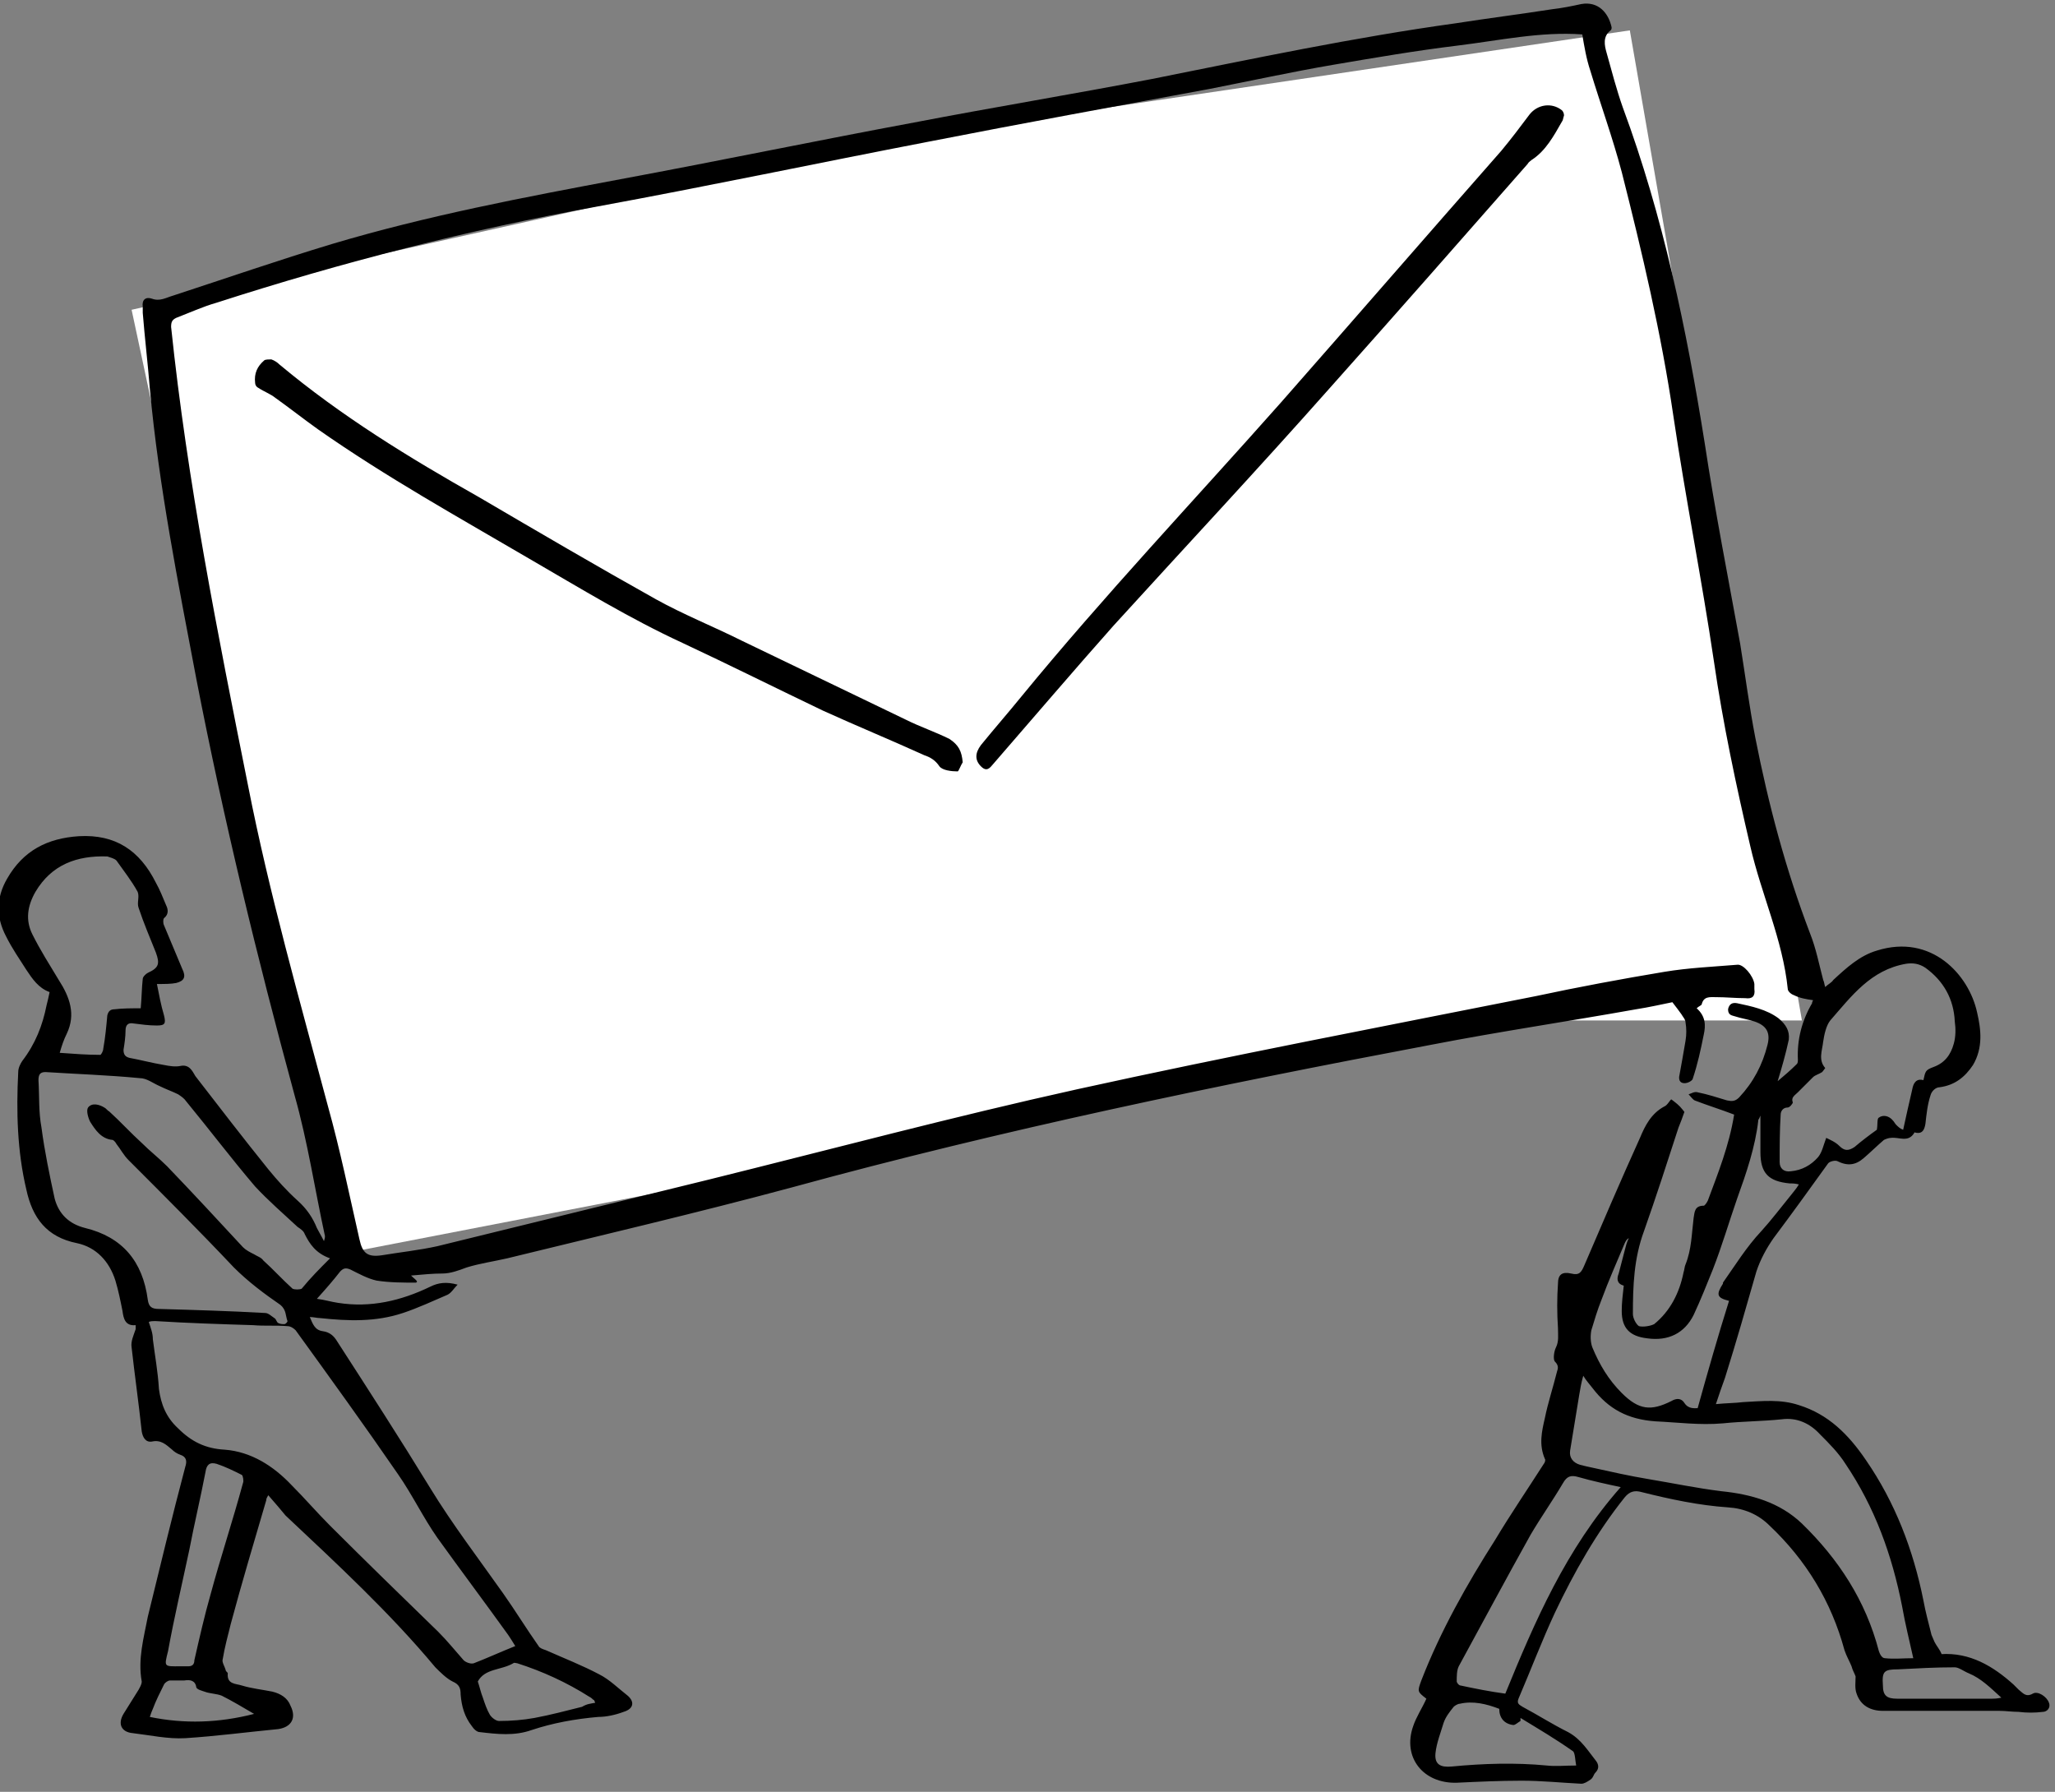<?xml version="1.0" encoding="utf-8"?>
<!-- Generator: Adobe Illustrator 24.0.1, SVG Export Plug-In . SVG Version: 6.00 Build 0)  -->
<svg version="1.1" id="Layer_1" xmlns="http://www.w3.org/2000/svg" xmlns:xlink="http://www.w3.org/1999/xlink" x="0px" y="0px"
	 viewBox="0 0 203 177" style="enable-background:new 0 0 203 177;" xml:space="preserve">
<rect x="0" y="0" width="203" height="177" fill="#808080" stroke="none"/>
<style type="text/css">
	.st0{fill-rule:evenodd;clip-rule:evenodd;fill:#FFFFFF;}
</style>
<title>Group 5</title>
<desc>Created with Sketch.</desc>
<g id="Page-1">
	<g id="Toolkit-Copy-2" transform="translate(-842, -1032)">
		<g id="Group-5" transform="translate(826, 1006)">
			<polygon id="Path-3" class="st0" points="29,56.6 49,150 168.9,126.8 194,126.8 177,29 105.3,39.6 			"/>
			<g>
				<path d="M42.5,173.7c-0.1,0.2-0.2,0.3-0.2,0.5c-1.2,4.1-2.4,8.1-3.5,12.2c-0.3,1.2-0.6,2.3-0.8,3.5c-0.1,0.3,0.2,0.7,0.3,1.1
					c0,0.1,0.2,0.2,0.2,0.3c-0.1,1.1,0.8,1,1.4,1.2c1,0.3,2,0.4,3,0.6c0.8,0.2,1.5,0.6,1.8,1.4c0.6,1.2,0.1,2.1-1.2,2.3
					c-3.1,0.3-6.1,0.7-9.2,0.9c-1.7,0.1-3.5-0.3-5.2-0.5c-1.1-0.1-1.5-0.9-0.9-1.9c0.5-0.8,1-1.6,1.5-2.4c0.1-0.2,0.3-0.5,0.3-0.8
					c-0.4-2.2,0.2-4.3,0.6-6.4c1.2-4.9,2.4-9.9,3.7-14.8c0.2-0.6,0.1-1-0.5-1.2c-0.3-0.1-0.6-0.3-0.8-0.5c-0.6-0.5-1.1-1-2-0.8
					c-0.6,0.1-0.9-0.4-1-1c-0.3-2.8-0.7-5.6-1-8.3c-0.1-0.6,0.2-1.2,0.4-1.8c0-0.1,0-0.2,0-0.4c-1,0.1-1.2-0.6-1.3-1.4
					c-0.2-1-0.4-2-0.7-3c-0.6-1.9-1.9-3.3-3.8-3.7c-3-0.6-4.4-2.5-5-5.3c-0.9-3.8-1-7.7-0.8-11.6c0-0.4,0.2-0.8,0.4-1.1
					c1.3-1.7,2-3.5,2.4-5.5c0.1-0.4,0.2-0.8,0.3-1.3c-1.1-0.4-1.7-1.3-2.3-2.2c-0.7-1.1-1.4-2.1-2-3.3c-1-1.9-1-3.8,0.1-5.7
					c1.6-2.8,4-4,7.1-4.2c3.6-0.2,6,1.4,7.6,4.6c0.4,0.7,0.7,1.5,1,2.2c0.2,0.4,0.3,0.9-0.2,1.3c-0.1,0.1-0.1,0.5,0,0.7
					c0.6,1.4,1.2,2.9,1.8,4.3c0.4,0.8,0.2,1.2-0.6,1.4c-0.5,0.1-1.1,0.1-1.9,0.1c0.2,1,0.4,2.1,0.7,3.1c0.2,0.8,0.1,1-0.7,1
					c-0.8,0-1.5-0.1-2.3-0.2c-0.5-0.1-0.8,0.1-0.8,0.7c0,0.6-0.1,1.3-0.2,1.9c0,0.5,0.2,0.7,0.6,0.8c1.1,0.2,2.2,0.5,3.4,0.7
					c0.5,0.1,1.1,0.2,1.6,0.1c0.9-0.2,1.2,0.5,1.5,1c2.4,3.1,4.7,6.1,7.2,9.2c0.9,1.1,1.8,2.1,2.9,3.1c0.9,0.8,1.5,1.7,1.9,2.7
					c0.2,0.4,0.4,0.7,0.7,1.3c0.1-0.3,0.1-0.4,0.1-0.5c-1-4.6-1.7-9.3-3-13.9c-3.7-13.6-7-27.2-9.7-41.1c-1.8-9.5-3.7-19-4.6-28.7
					c-0.2-2.5-0.5-5-0.7-7.5c0-0.2,0-0.4,0-0.6c-0.1-0.7,0.3-1,0.9-0.8c0.8,0.3,1.4-0.1,2.1-0.3c5.2-1.7,10.4-3.5,15.7-5.1
					c9.4-2.8,18.9-4.6,28.5-6.4c9.7-1.8,19.3-3.8,29-5.6c7.8-1.5,15.7-2.8,23.5-4.3c10-2,19.9-4.1,30-5.5c3.2-0.5,6.4-0.9,9.6-1.4
					c0.9-0.1,1.9-0.3,2.8-0.5c1.7-0.3,2.7,0.9,3,2.3c0,0.1,0,0.2-0.1,0.3c-0.8,0.6-0.6,1.5-0.4,2.2c0.5,1.8,1,3.7,1.6,5.4
					c4,10.8,6.3,21.9,8.1,33.2c1,6.6,2.3,13.2,3.5,19.8c0.5,3.1,0.9,6.2,1.5,9.3c1.3,6.6,3,13,5.4,19.3c0.6,1.5,0.9,3.1,1.3,4.6
					c0.1,0.2,0.1,0.4,0.2,0.7c0.3-0.3,0.6-0.4,0.8-0.7c1.3-1.2,2.6-2.4,4.3-2.9c5.4-1.7,9.1,2.4,9.9,6.1c0.4,1.7,0.6,3.5-0.4,5.2
					c-0.8,1.2-1.8,2-3.3,2.2c-0.4,0-0.8,0.4-0.9,0.8c-0.3,0.9-0.4,1.9-0.5,2.8c-0.1,0.6-0.3,1-0.9,0.9c-0.1,0-0.2-0.1-0.2,0
					c-0.6,1-1.5,0.4-2.3,0.5c-0.2,0-0.5,0.1-0.7,0.2c-0.7,0.6-1.3,1.2-2,1.8c-0.8,0.7-1.6,0.8-2.6,0.3c-0.2-0.1-0.7,0-0.9,0.2
					c-1.8,2.5-3.6,5-5.4,7.4c-0.7,1-1.3,2.1-1.7,3.3c-1,3.5-2,7-3.1,10.5c-0.3,0.8-0.6,1.7-0.9,2.6c1-0.1,1.9-0.1,2.7-0.2
					c1.9-0.1,3.7-0.3,5.5,0.3c2.9,0.9,4.9,2.9,6.6,5.4c2.9,4.2,4.7,8.9,5.7,13.9c0.2,1.1,0.5,2.2,0.8,3.4c0.1,0.2,0.2,0.5,0.3,0.7
					c0.2,0.4,0.5,0.7,0.7,1.2c-0.1,0-0.1,0-0.1,0c2.9-0.2,5.2,1.2,7.2,3c0.2,0.2,0.3,0.3,0.5,0.5c0.4,0.3,0.7,0.8,1.4,0.4
					c0.5-0.3,1.4,0.3,1.6,0.9c0.2,0.5-0.2,0.9-0.6,0.9c-0.8,0.1-1.6,0.1-2.4,0c-0.6,0-1.3-0.1-1.9-0.1c-3.8,0-7.7,0-11.5,0
					c-1.2,0-2.2-0.5-2.6-1.7c-0.2-0.5-0.1-1.2-0.1-1.7c-0.1-0.3-0.3-0.6-0.4-1c-0.2-0.5-0.5-1-0.7-1.6c-1.3-4.8-3.8-8.9-7.4-12.3
					c-1.1-1.1-2.5-1.7-4.1-1.8c-2.9-0.2-5.7-0.8-8.5-1.5c-0.7-0.2-1.2-0.1-1.7,0.5c-2.8,3.5-5,7.4-6.9,11.4
					c-1.3,2.8-2.4,5.7-3.6,8.5c-0.2,0.5,0.1,0.6,0.4,0.8c1.5,0.8,2.9,1.7,4.5,2.5c1.3,0.7,2,1.9,2.8,2.9c0.2,0.3,0.3,0.7-0.1,1.1
					c-0.2,0.2-0.2,0.5-0.5,0.7c-0.3,0.2-0.6,0.4-0.9,0.4c-2-0.1-3.9-0.3-5.9-0.3c-2.1,0-4.3,0.1-6.4,0.2c-3.3,0.1-5.4-2.5-4.3-5.6
					c0.3-0.9,0.9-1.8,1.3-2.7c-0.9-0.7-0.9-0.7-0.5-1.8c1.9-4.9,4.5-9.5,7.3-13.9c1.5-2.5,3.2-5,4.8-7.5c0.1-0.1,0.2-0.4,0.1-0.5
					c-0.6-1.4-0.3-2.7,0-4c0.3-1.5,0.8-3,1.2-4.6c0.1-0.3,0.2-0.6-0.2-1c-0.2-0.2-0.1-1,0.1-1.4c0.3-0.6,0.2-1.2,0.2-1.9
					c-0.1-1.5-0.1-3,0-4.4c0-0.9,0.4-1.2,1.3-1c0.8,0.2,1-0.1,1.3-0.8c1.8-4.2,3.6-8.4,5.5-12.6c0.5-1.2,1.1-2.4,2.4-3.1
					c0.3-0.1,0.6-0.7,0.7-0.7c0.4,0.3,0.8,0.6,1.1,1c0.1,0.1,0.2,0.3,0.2,0.2c-0.2,0.6-0.4,1.1-0.6,1.6c-1.1,3.4-2.2,6.8-3.4,10.2
					c-1,2.7-1.1,5.4-1.1,8.2c0,0.4,0.3,1,0.6,1.2c0.4,0.1,1.1,0,1.5-0.2c1.6-1.3,2.5-3.1,2.9-5.1c0.1-0.3,0.1-0.6,0.2-0.8
					c0.6-1.5,0.6-3,0.8-4.6c0.1-0.6,0.1-1.2,1-1.2c0.1,0,0.3-0.3,0.4-0.5c1-2.7,2.1-5.4,2.6-8.5c-1.3-0.5-2.6-0.9-3.9-1.4
					c-0.2-0.1-0.4-0.4-0.6-0.6c0.3-0.1,0.6-0.3,0.9-0.2c1,0.2,1.9,0.5,2.9,0.8c0.5,0.1,0.8,0.1,1.2-0.3c1.4-1.5,2.3-3.2,2.8-5.2
					c0.3-1.2-0.1-1.9-1.3-2.3c-0.6-0.2-1.3-0.3-1.9-0.5c-0.3-0.1-0.7-0.1-0.7-0.7c0.1-0.5,0.4-0.7,0.9-0.6c1.4,0.3,2.9,0.6,4.1,1.5
					c0.7,0.6,1.1,1.2,1,2.1c-0.3,1.4-0.7,2.8-1.1,4.1c0.6-0.5,1.3-1.1,1.9-1.7c0.1-0.1,0.1-0.3,0.1-0.4c-0.1-2,0.4-3.9,1.4-5.6
					c0-0.1,0-0.1,0.1-0.3c-0.7-0.1-1.3-0.2-1.9-0.5c-0.3-0.1-0.6-0.4-0.6-0.6c-0.5-4.9-2.6-9.3-3.7-14.1c-1.4-6-2.7-12.1-3.6-18.3
					c-1.2-8.1-2.8-16.1-4-24.2c-1.2-8.2-3.1-16.2-5.1-24.1c-0.9-3.4-2.1-6.7-3.1-10c-0.4-1.2-0.6-2.4-0.8-3.6
					c-4.1-0.3-8.2,0.6-12.3,1.1c-4.1,0.5-8.2,1.2-12.3,1.9c-4.1,0.7-8.2,1.6-12.3,2.4c-9.2,1.7-18.5,3.4-27.7,5.2
					c-10.9,2.1-21.8,4.4-32.7,6.4c-12.7,2.3-25.2,5.5-37.6,9.5c-1.4,0.4-2.7,1-4,1.5c-0.4,0.2-0.5,0.4-0.5,0.9
					c1.6,15.3,4.6,30.3,7.6,45.3c2.1,10.7,5.1,21.2,7.9,31.7c1.2,4.3,2.1,8.7,3.1,13.1c0.3,1.4,0.8,1.8,2.2,1.6
					c1.8-0.3,3.7-0.5,5.5-0.9c9-2.2,17.9-4.4,26.9-6.6c12.1-3,24.1-6.2,36.3-8.9c15-3.3,30.2-6.2,45.3-9.2c4.2-0.9,8.5-1.7,12.7-2.4
					c2.4-0.4,4.8-0.5,7.2-0.7c0.6-0.1,1.6,1.1,1.7,1.9c0,0.2,0,0.3,0,0.5c0.1,0.7-0.2,1-0.9,0.9c-1,0-1.9-0.1-2.9-0.1
					c-0.6,0-1.2-0.1-1.4,0.7c0,0.1-0.3,0.2-0.5,0.4c0.9,0.8,0.9,1.7,0.7,2.6c-0.3,1.5-0.6,2.9-1.1,4.4c-0.1,0.2-0.5,0.4-0.8,0.4
					c-0.5,0-0.6-0.4-0.5-0.8c0.2-1.1,0.4-2.2,0.6-3.4c0.1-0.6,0.1-1.2,0-1.8c0-0.3-0.3-0.6-0.4-0.8c-0.3-0.4-0.5-0.7-0.9-1.2
					c-1,0.2-2.3,0.5-3.6,0.7c-6.7,1.2-13.5,2.2-20.2,3.5c-21.2,4-42.4,8.4-63.2,14.1c-9.3,2.5-18.7,4.7-28.1,7
					c-1.3,0.3-2.7,0.5-4,0.9c-0.8,0.3-1.6,0.6-2.4,0.6c-1,0-1.9,0.1-3.1,0.2c0.3,0.3,0.5,0.4,0.6,0.6c0,0-0.1,0.1-0.1,0.1
					c-1.3,0-2.6,0-3.9-0.2c-0.9-0.2-1.8-0.7-2.6-1.1c-0.5-0.2-0.7-0.1-1,0.2c-0.7,0.9-1.4,1.7-2.3,2.7c0.8,0.1,1.4,0.3,2.1,0.4
					c3.2,0.5,6.2-0.2,9.1-1.6c0.8-0.4,1.6-0.5,2.7-0.2c-0.4,0.4-0.6,0.8-1,1c-1.4,0.6-2.9,1.3-4.4,1.8c-2.7,0.9-5.4,0.8-8.2,0.5
					c-0.3,0-0.6-0.1-1-0.1c0.3,0.7,0.5,1.3,1.3,1.4c0.7,0.1,1.1,0.5,1.4,1c3.1,4.8,6.2,9.6,9.2,14.5c2.2,3.6,4.8,7,7.2,10.4
					c1.2,1.7,2.3,3.5,3.5,5.2c0.1,0.2,0.4,0.3,0.7,0.4c1.8,0.8,3.6,1.5,5.3,2.4c1,0.5,1.9,1.4,2.8,2.1c0.7,0.6,0.6,1.3-0.4,1.6
					c-0.8,0.3-1.7,0.5-2.5,0.5c-2.3,0.2-4.5,0.6-6.6,1.3c-1.7,0.6-3.4,0.4-5.1,0.2c-0.3,0-0.6-0.3-0.8-0.6c-0.7-0.9-1-1.9-1.1-3.1
					c0-0.6-0.1-1-0.8-1.3c-0.6-0.3-1.2-0.9-1.7-1.4c-4.5-5.4-9.7-10.2-14.8-15C43.8,175.2,43.2,174.5,42.5,173.7z M66.9,188.6
					c-0.3-0.5-0.5-0.8-0.7-1.1c-2.3-3.2-4.7-6.4-7-9.6c-1.4-2-2.5-4.3-3.9-6.3c-3.3-4.8-6.7-9.5-10.1-14.2c-0.2-0.2-0.5-0.4-0.8-0.4
					c-1.1-0.1-2.3,0-3.4-0.1c-3.2-0.1-6.4-0.2-9.6-0.4c-0.3,0-0.6,0-0.7,0.1c0.2,0.6,0.4,1.1,0.4,1.7c0.2,1.6,0.5,3.2,0.6,4.9
					c0.2,1.5,0.7,2.8,1.9,3.9c1.3,1.3,2.7,2,4.6,2.1c2.6,0.2,4.8,1.6,6.6,3.5c1.3,1.3,2.5,2.7,3.8,4c3.5,3.5,7.1,7,10.7,10.5
					c0.9,0.9,1.7,1.9,2.5,2.8c0.2,0.2,0.7,0.4,1,0.3C64.1,189.8,65.4,189.2,66.9,188.6z M48.6,150.3c-1.4-0.5-2-1.4-2.5-2.4
					c-0.1-0.3-0.4-0.5-0.7-0.7c-1.4-1.3-2.9-2.6-4.2-4c-2.3-2.7-4.5-5.6-6.8-8.4c-0.2-0.3-0.5-0.5-0.8-0.7c-0.6-0.3-1.2-0.5-1.8-0.8
					c-0.7-0.3-1.3-0.8-2-0.8c-3.1-0.3-6.2-0.4-9.3-0.6c-0.5,0-0.7,0.2-0.7,0.8c0.1,1.6,0,3.1,0.3,4.7c0.3,2.3,0.8,4.7,1.3,7
					c0.4,1.5,1.4,2.5,3,2.9c3.7,0.9,5.7,3.3,6.2,7.1c0.1,0.7,0.4,0.9,1.1,0.9c3.5,0.1,7,0.2,10.5,0.4c0.3,0,0.6,0.3,0.9,0.5
					c0.2,0.1,0.2,0.4,0.4,0.5c0.2,0.1,0.4,0.1,0.6,0.1c0.1,0,0.3-0.2,0.3-0.3c-0.2-0.5-0.1-1.1-0.7-1.6c-1.6-1.1-3.2-2.3-4.6-3.7
					c-3.4-3.6-6.9-7.1-10.4-10.6c-0.5-0.5-0.8-1.1-1.2-1.6c-0.1-0.2-0.3-0.4-0.4-0.4c-1.1-0.1-1.7-1-2.2-1.8
					c-0.2-0.4-0.4-1.1-0.2-1.4c0.4-0.5,1.1-0.3,1.6,0c0.2,0.1,0.3,0.3,0.5,0.4c1.1,1,2.1,2.1,3.2,3.1c0.8,0.8,1.7,1.5,2.5,2.3
					c2.5,2.6,5,5.3,7.5,8c0.3,0.3,0.7,0.5,1.1,0.7c0.3,0.2,0.7,0.3,0.9,0.6c1,0.9,1.9,1.9,2.9,2.8c0.2,0.1,0.7,0.1,0.9,0
					C46.7,152.2,47.6,151.3,48.6,150.3z M172.4,161.9c-0.2,0.7-0.3,1.3-0.4,1.9c-0.3,1.8-0.6,3.7-0.9,5.5c-0.1,0.7,0.3,1.2,1,1.4
					c0.4,0.1,0.8,0.2,1.3,0.3c1.8,0.4,3.6,0.8,5.4,1.1c2.4,0.4,4.8,0.9,7.2,1.2c3,0.3,5.8,1.1,8,3.2c3.6,3.5,6.3,7.6,7.6,12.6
					c0.1,0.3,0.3,0.7,0.6,0.7c0.9,0.1,1.8,0,2.8,0c-0.4-1.8-0.8-3.4-1.1-5.1c-1-5.1-2.7-9.8-5.6-14.1c-0.7-1.1-1.6-2-2.5-2.9
					c-1-1.1-2.3-1.7-3.8-1.5c-1.9,0.2-3.9,0.2-5.8,0.4c-2.3,0.2-4.5-0.1-6.7-0.2c-2.7-0.2-4.6-1.2-6.2-3.3
					C173,162.7,172.7,162.4,172.4,161.9z M206,132.7c0.2-0.9,0.2-1,1-1.3c1.1-0.4,1.7-1.2,2-2.3c0.2-0.7,0.2-1.5,0.1-2.2
					c-0.1-2.2-1.1-4-2.9-5.3c-0.6-0.4-1.2-0.5-1.9-0.4c-3.5,0.6-5.4,3.2-7.5,5.6c-0.4,0.5-0.6,1.4-0.7,2.1c-0.1,0.9-0.5,1.8,0.2,2.6
					c0,0-0.2,0.3-0.3,0.4c-0.3,0.2-0.7,0.3-0.9,0.5c-0.5,0.5-1,1-1.5,1.5c-0.3,0.3-0.7,0.5-0.5,1c0,0.1-0.3,0.5-0.5,0.5
					c-0.5,0-0.7,0.4-0.7,0.7c-0.1,1.6-0.1,3.1-0.1,4.7c0,0.6,0.4,1,1.1,0.9c1.1-0.1,2-0.6,2.7-1.4c0.4-0.5,0.5-1.1,0.8-1.9
					c0.4,0.2,0.9,0.4,1.3,0.8c0.5,0.5,0.9,0.5,1.5,0.1c0.7-0.6,1.5-1.2,2.2-1.7c0.1-0.5,0-1.1,0.2-1.2c0.4-0.3,1-0.2,1.4,0.3
					c0.1,0.1,0.2,0.3,0.3,0.4c0.2,0.2,0.4,0.4,0.7,0.5c0.3-1.4,0.6-2.7,0.9-4C205,133,205.3,132.5,206,132.7z M29.9,125.6
					c0.1-1.1,0.1-2,0.2-2.9c0-0.2,0.3-0.5,0.5-0.6c1.1-0.5,1.2-0.9,0.8-2c-0.6-1.5-1.2-2.9-1.7-4.4c-0.2-0.5,0.1-1.1-0.1-1.6
					c-0.6-1.1-1.4-2.1-2.1-3.1c-0.2-0.2-0.6-0.3-0.9-0.4c-3-0.1-5.5,0.8-7.1,3.5c-0.8,1.4-1,2.8-0.3,4.2c0.8,1.6,1.7,3,2.6,4.5
					c1.1,1.7,1.7,3.4,0.8,5.3c-0.3,0.6-0.5,1.2-0.7,1.9c1.4,0.1,2.7,0.2,4,0.2c0.1,0,0.3-0.4,0.3-0.6c0.2-1.1,0.3-2.2,0.4-3.3
					c0.1-0.4,0.3-0.6,0.7-0.6C28.1,125.6,29,125.6,29.9,125.6z M189.9,136.2c-0.1,0.2-0.1,0.3-0.2,0.4c-0.3,2.7-1.2,5.3-2.1,7.8
					c-0.8,2.3-1.5,4.7-2.4,7c-0.6,1.5-1.2,3-1.9,4.5c-0.9,1.8-2.5,2.6-4.6,2.3c-1.7-0.2-2.5-1-2.5-2.7c0-0.8,0.1-1.6,0.2-2.5
					c-0.7-0.2-0.7-0.7-0.5-1.2c0.2-0.8,0.4-1.5,0.6-2.3c0.1-0.4,0.2-0.8,0.4-1.2c-0.2,0.1-0.3,0.3-0.4,0.5c-0.8,1.9-1.6,3.7-2.3,5.6
					c-0.4,1-0.7,2-1,3c-0.1,0.5-0.1,1.2,0.1,1.7c0.7,1.7,1.6,3.2,2.9,4.5c1.7,1.7,2.9,1.8,4.9,0.8c0.5-0.3,1-0.3,1.3,0.2
					c0.4,0.6,1,0.5,1.3,0.5c1-3.6,2-7.1,3.1-10.6c-1.2-0.3-1.3-0.6-0.6-1.7c0,0,0,0,0-0.1c1.2-1.7,2.3-3.5,3.8-5.1
					c1-1.1,1.9-2.3,2.8-3.4c0.3-0.4,0.6-0.7,0.9-1.2c-0.4-0.1-0.6-0.1-0.9-0.1c-2.1-0.2-2.9-1-2.9-3.1
					C189.9,138.6,189.9,137.5,189.9,136.2z M176.1,172.9c-1.4-0.3-2.8-0.6-4.2-1c-0.7-0.2-1.1-0.1-1.5,0.6c-1,1.7-2.2,3.4-3.2,5.1
					c-2.4,4.3-4.7,8.6-7.1,13c-0.2,0.4-0.2,1-0.2,1.5c0,0.1,0.2,0.4,0.4,0.4c1.4,0.3,2.9,0.6,4.4,0.8
					C167.6,186.2,170.7,179,176.1,172.9z M33.8,190.6c0.3,0,0.6,0,0.8,0c0.4,0,0.6-0.2,0.6-0.6c0.5-2.2,1-4.4,1.6-6.5
					c1-3.7,2.2-7.3,3.2-11c0.1-0.2,0-0.7-0.1-0.8c-0.8-0.4-1.6-0.8-2.5-1.1c-0.7-0.2-1,0.1-1.1,0.8c-0.5,2.6-1.1,5.1-1.6,7.7
					c-0.7,3.3-1.5,6.7-2.1,10C32.2,190.7,32.2,190.6,33.8,190.6z M164.1,194.8c-1.3-0.5-2.6-0.8-3.9-0.5c-0.2,0-0.5,0.2-0.6,0.3
					c-0.4,0.5-0.8,1-1,1.6c-0.3,1-0.7,2-0.8,3c-0.1,1.1,0.5,1.4,1.6,1.3c3.1-0.3,6.3-0.4,9.4-0.1c0.9,0.1,1.8,0,2.9,0
					c-0.1-0.5-0.1-1.2-0.3-1.4c-1.7-1.2-3.4-2.2-5.2-3.3c0,0.1,0,0.2,0,0.3c-0.2,0.1-0.5,0.4-0.7,0.4
					C164.6,196.3,164.1,195.7,164.1,194.8z M74.8,194.2c-0.1-0.2-0.1-0.3-0.2-0.3c-0.1-0.1-0.2-0.2-0.4-0.3
					c-2.2-1.4-4.6-2.5-7.1-3.3c-0.1,0-0.3-0.1-0.4,0c-1.2,0.7-2.8,0.5-3.5,1.8c0.2,0.6,0.3,1.1,0.5,1.6c0.2,0.6,0.4,1.2,0.7,1.7
					c0.2,0.3,0.6,0.6,0.9,0.6c1.2,0,2.4-0.1,3.5-0.3c1.6-0.3,3.1-0.7,4.7-1.1C74,194.3,74.3,194.3,74.8,194.2z M213.7,193.7
					c-1.1-1-2-1.9-3.2-2.4c-0.5-0.2-1-0.6-1.4-0.6c-1.9,0-3.7,0.1-5.6,0.2c-1.4,0-1.6,0.2-1.5,1.6c0,1,0.4,1.3,1.4,1.3
					c3.1,0,6.3,0,9.4,0C213,193.8,213.2,193.8,213.7,193.7z M41.1,195.3c-1.2-0.7-2.2-1.3-3.2-1.8c-0.5-0.2-1.2-0.2-1.7-0.4
					c-0.3-0.1-0.7-0.2-0.8-0.4c-0.1-0.7-0.6-0.8-1.2-0.7c-0.5,0-0.9,0-1.4,0c-0.2,0-0.5,0.2-0.6,0.4c-0.4,0.8-0.8,1.6-1.1,2.4
					c-0.1,0.2-0.2,0.5-0.3,0.8C34.2,196.3,37.6,196.2,41.1,195.3z"/>
				<path d="M170.5,37.4c-0.1,0.3-0.1,0.5-0.2,0.6c-0.8,1.4-1.6,2.9-3,3.8c-0.1,0.1-0.3,0.2-0.4,0.4c-6.5,7.4-13,14.8-19.6,22.2
					c-7,7.9-14.2,15.6-21.3,23.4C122,92.3,118,97,114,101.6c-0.4,0.5-0.7,0.5-1.1,0.1c-0.6-0.6-0.6-1.3,0-2.1c1.3-1.6,2.7-3.2,4-4.8
					c8.2-10,17-19.3,25.6-29c7.3-8.3,14.5-16.6,21.8-24.9c1-1.2,1.9-2.4,2.8-3.6c0.8-1,2.2-1.2,3.2-0.4
					C170.4,37,170.5,37.2,170.5,37.4z"/>
				<path d="M111.1,101.3c-0.2,0.3-0.4,0.9-0.5,0.9c-0.6,0-1.5-0.1-1.8-0.5c-0.4-0.6-0.9-0.9-1.5-1.1c-3.3-1.5-6.7-2.9-10-4.4
					c-4.6-2.2-9.2-4.5-13.9-6.7c-5.2-2.4-10.1-5.4-15.1-8.3c-7-4.1-14.2-8.1-20.9-12.8c-1.4-1-2.8-2.1-4.2-3.1
					c-0.5-0.4-1.1-0.6-1.7-1c-0.2-0.1-0.3-0.3-0.3-0.5c-0.1-0.9,0.2-1.6,0.9-2.2c0.1-0.1,0.5-0.1,0.7-0.1c0.3,0.1,0.6,0.3,0.8,0.5
					c6.1,5.1,12.8,9.2,19.7,13.1c5.8,3.4,11.6,6.8,17.5,10.1c2.7,1.5,5.7,2.7,8.5,4.1c5.4,2.6,10.8,5.2,16.2,7.8
					c1.4,0.7,2.9,1.2,4.3,1.9C110.7,99.6,111,100.2,111.1,101.3z"/>
			</g>
		</g>
	</g>
</g>
</svg>
